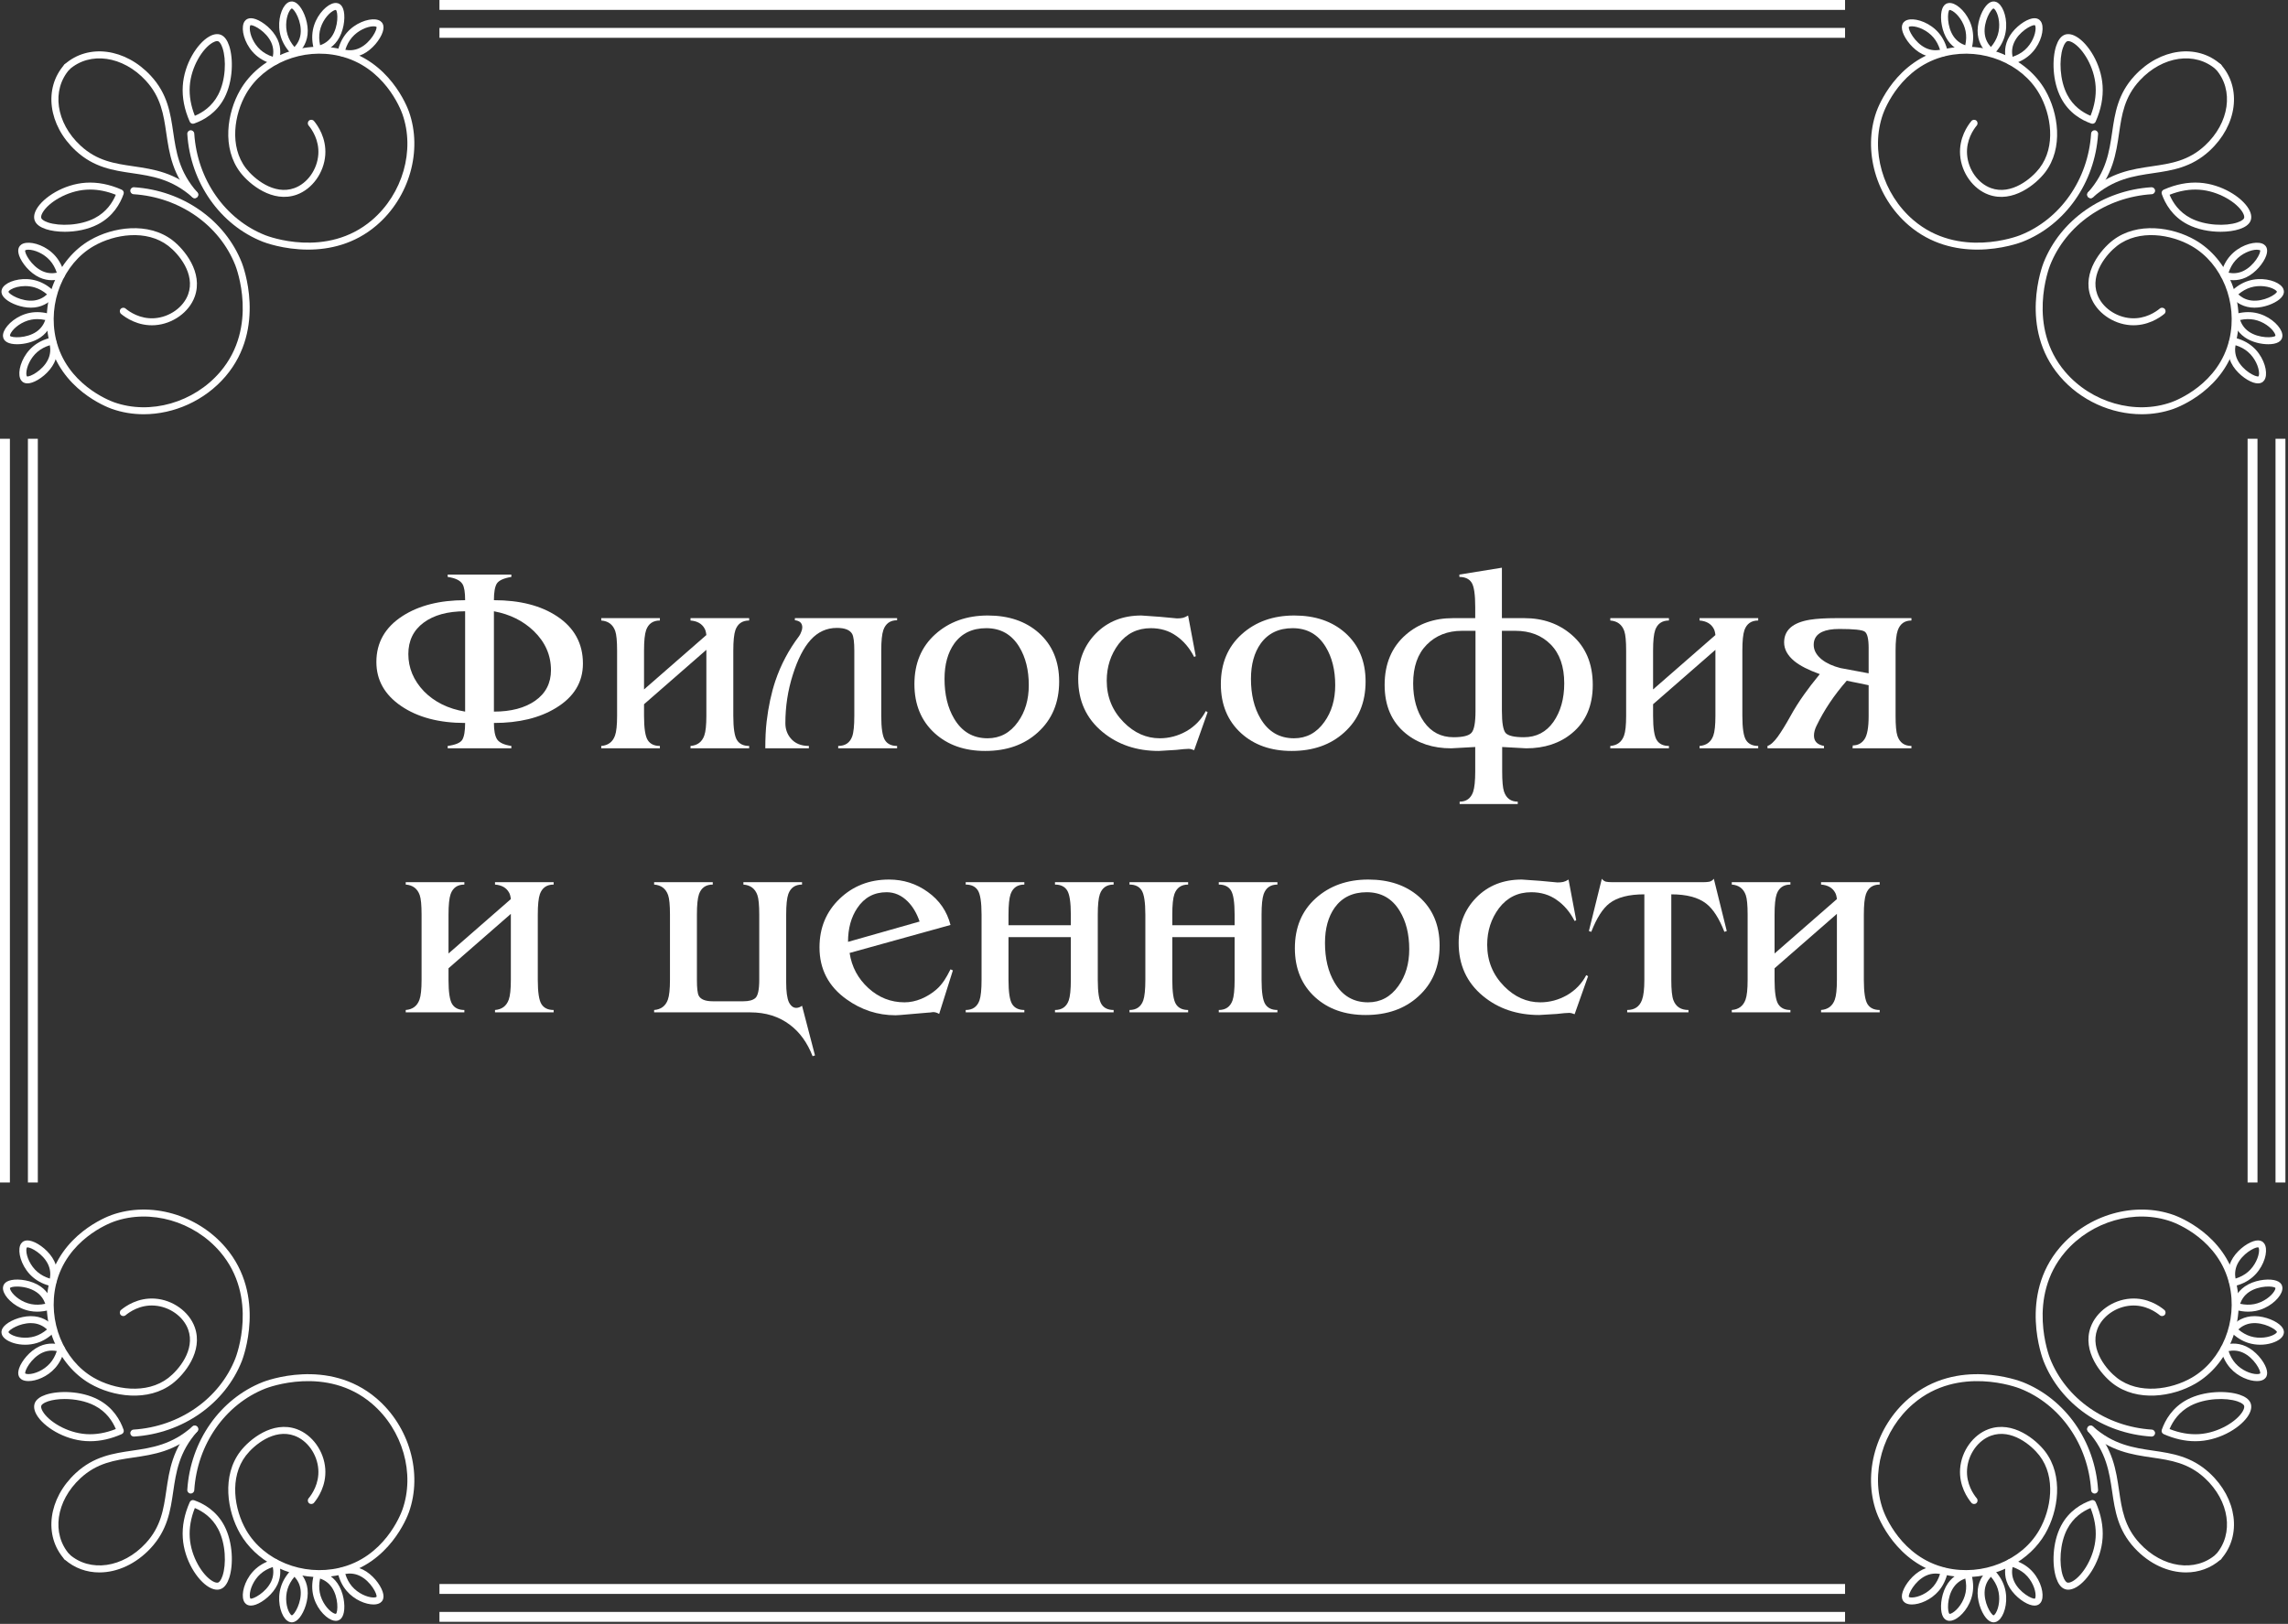 <?xml version="1.0" encoding="UTF-8"?> <svg xmlns="http://www.w3.org/2000/svg" width="693" height="492" viewBox="0 0 693 492" fill="none"><rect x="0" y="0" width="693" height="492" fill="#333333" stroke="none"/><path d="M140.88 215.6V185.2C135.6 185.2 131.413 186.347 128.32 188.64C125.227 190.933 123.68 194.107 123.68 198.16C123.68 202.373 125.253 206.133 128.4 209.44C131.6 212.693 135.76 214.747 140.88 215.6ZM149.6 185.2V215.6C154.773 215.6 158.933 214.507 162.08 212.32C165.28 210.08 166.88 206.987 166.88 203.04C166.88 198.507 165.147 194.56 161.68 191.2C158.48 188.107 154.453 186.107 149.6 185.2ZM149.6 181.84C157.44 181.84 163.813 183.467 168.72 186.72C173.947 190.187 176.56 194.96 176.56 201.04C176.56 206.693 173.84 211.173 168.4 214.48C163.44 217.52 157.173 219.04 149.6 219.04C149.6 221.333 149.92 222.987 150.56 224C151.253 225.013 152.693 225.68 154.88 226V226.72H135.6V226C137.947 225.68 139.413 225.067 140 224.16C140.587 223.2 140.88 221.493 140.88 219.04C132.987 219.04 126.533 217.333 121.52 213.92C116.507 210.507 114 206.053 114 200.56C114 194.693 116.64 190.053 121.92 186.64C126.88 183.44 133.2 181.84 140.88 181.84C140.88 179.44 140.613 177.813 140.08 176.96C139.387 175.84 137.893 175.12 135.6 174.8V174.08H154.88V174.8C152.587 175.173 151.12 175.84 150.48 176.8C149.893 177.76 149.6 179.44 149.6 181.84Z" fill="white"></path><path d="M213.948 196.88L195.068 213.36V216.88C195.068 220.613 195.441 223.067 196.188 224.24C196.935 225.413 198.161 226 199.868 226V226.72H182.108V226C184.188 225.84 185.575 224.8 186.268 222.88C186.695 221.707 186.908 219.707 186.908 216.88V197.12C186.908 194.24 186.721 192.267 186.348 191.2C185.655 189.227 184.241 188.16 182.108 188V187.28H199.868V188C197.788 188 196.401 188.96 195.708 190.88C195.281 192.107 195.068 194.187 195.068 197.12V208.88L213.948 192.4C213.841 191.493 213.655 190.827 213.388 190.4C212.588 188.96 211.175 188.16 209.148 188V187.28H226.908V188C224.828 188 223.441 188.96 222.748 190.88C222.321 192.107 222.108 194.187 222.108 197.12V216.88C222.108 220.613 222.481 223.067 223.228 224.24C223.975 225.413 225.201 226 226.908 226V226.72H209.148V226C211.228 225.84 212.615 224.8 213.308 222.88C213.735 221.707 213.948 219.707 213.948 216.88V196.88Z" fill="white"></path><path d="M253.478 190.24C250.384 190.24 247.744 191.44 245.557 193.84C243.424 196.187 241.611 199.733 240.118 204.48C238.624 209.173 237.878 214.053 237.878 219.12C237.878 220.88 238.411 222.4 239.478 223.68C240.758 225.227 242.597 226 244.997 226V226.72H231.798C231.798 223.68 231.931 220.987 232.198 218.64C232.731 214.107 233.611 210 234.838 206.32C236.491 201.413 238.891 196.88 242.038 192.72C242.304 192.347 242.518 191.92 242.678 191.44C242.891 190.96 242.997 190.507 242.997 190.08C242.997 188.8 242.251 188.08 240.757 187.92V187.28H271.717V187.92C269.637 187.92 268.251 188.907 267.557 190.88C267.131 192.107 266.917 194.187 266.917 197.12V216.88C266.917 220.613 267.291 223.067 268.038 224.24C268.784 225.413 270.011 226 271.717 226V226.72H253.878V226C256.011 226 257.424 225.04 258.118 223.12C258.544 221.947 258.758 219.867 258.758 216.88V197.12C258.758 194.56 258.544 192.88 258.118 192.08C257.424 190.853 255.878 190.24 253.478 190.24Z" fill="white"></path><path d="M276.963 207.28C276.963 200.987 279.07 195.947 283.283 192.16C287.496 188.373 292.803 186.48 299.203 186.48C305.496 186.48 310.616 188.213 314.563 191.68C318.723 195.36 320.803 200.293 320.803 206.48C320.803 212.88 318.643 218.027 314.323 221.92C310.216 225.653 304.91 227.52 298.403 227.52C292.163 227.52 287.07 225.733 283.123 222.16C279.016 218.427 276.963 213.467 276.963 207.28ZM286.083 205.68C286.083 210.427 287.043 214.427 288.963 217.68C291.31 221.68 294.696 223.68 299.123 223.68C302.91 223.68 305.976 222.027 308.323 218.72C310.51 215.68 311.603 211.973 311.603 207.6C311.603 203.013 310.643 199.147 308.723 196C306.43 192.213 303.096 190.32 298.723 190.32C294.51 190.32 291.283 191.867 289.043 194.96C287.07 197.733 286.083 201.307 286.083 205.68Z" fill="white"></path><path d="M361.693 227.28C361.053 227.013 360.492 226.88 360.012 226.88L358.572 226.96L356.253 227.2L350.973 227.52C344.253 227.52 338.572 225.6 333.932 221.76C329.026 217.707 326.572 212.347 326.572 205.68C326.572 200.133 328.359 195.547 331.932 191.92C335.506 188.293 340.093 186.48 345.693 186.48L351.372 186.88L356.493 187.36C357.186 187.36 357.773 187.307 358.253 187.2C358.733 187.093 359.266 186.853 359.853 186.48L362.173 198.8L361.693 199.04C360.306 196.32 358.493 194.187 356.253 192.64C354.066 191.093 351.506 190.32 348.572 190.32C344.519 190.32 341.266 191.92 338.812 195.12C336.412 198.32 335.212 202.027 335.212 206.24C335.212 211.147 336.919 215.333 340.333 218.8C343.533 222.053 347.186 223.68 351.292 223.68C354.119 223.68 356.812 222.96 359.372 221.52C361.932 220.027 363.879 218 365.213 215.44L365.773 215.76L361.693 227.28Z" fill="white"></path><path d="M369.776 207.28C369.776 200.987 371.882 195.947 376.096 192.16C380.309 188.373 385.616 186.48 392.016 186.48C398.309 186.48 403.429 188.213 407.376 191.68C411.536 195.36 413.616 200.293 413.616 206.48C413.616 212.88 411.456 218.027 407.136 221.92C403.029 225.653 397.722 227.52 391.216 227.52C384.976 227.52 379.882 225.733 375.936 222.16C371.829 218.427 369.776 213.467 369.776 207.28ZM378.896 205.68C378.896 210.427 379.856 214.427 381.776 217.68C384.122 221.68 387.509 223.68 391.936 223.68C395.722 223.68 398.789 222.027 401.136 218.72C403.322 215.68 404.416 211.973 404.416 207.6C404.416 203.013 403.456 199.147 401.536 196C399.242 192.213 395.909 190.32 391.536 190.32C387.322 190.32 384.096 191.867 381.856 194.96C379.882 197.733 378.896 201.307 378.896 205.68Z" fill="white"></path><path d="M454.905 215.44C454.905 218.96 455.278 221.173 456.025 222.08C456.825 222.933 458.665 223.36 461.545 223.36C465.332 223.36 468.318 221.813 470.505 218.72C472.692 215.573 473.785 211.68 473.785 207.04C473.785 201.973 472.425 198.053 469.705 195.28C466.985 192.507 463.412 191.12 458.985 191.12H454.905V215.44ZM446.905 191.12H442.825C438.452 191.12 434.878 192.533 432.105 195.36C429.385 198.133 428.025 202.027 428.025 207.04C428.025 211.68 429.118 215.573 431.305 218.72C433.492 221.813 436.478 223.36 440.265 223.36C443.092 223.36 444.905 222.907 445.705 222C446.505 221.093 446.905 218.907 446.905 215.44V191.12ZM446.825 183.92C446.825 180.08 446.452 177.6 445.705 176.48C444.958 175.36 443.732 174.8 442.025 174.8V174.08L454.905 172V187.28H461.705C467.358 187.28 472.132 188.96 476.025 192.32C480.292 196 482.425 201.067 482.425 207.52C482.425 213.813 480.318 218.693 476.105 222.16C472.425 225.2 467.812 226.72 462.265 226.72L454.985 226.32V233.68C454.985 236.667 455.172 238.72 455.545 239.84C456.238 241.867 457.625 242.88 459.705 242.88V243.6H442.105V242.88C444.132 242.88 445.492 241.893 446.185 239.92C446.612 238.64 446.825 236.56 446.825 233.68V226.32L439.545 226.72C433.998 226.72 429.385 225.2 425.705 222.16C421.492 218.693 419.385 213.813 419.385 207.52C419.385 201.12 421.518 196.053 425.785 192.32C429.625 188.96 434.398 187.28 440.105 187.28H446.825V183.92Z" fill="white"></path><path d="M519.573 196.88L500.693 213.36V216.88C500.693 220.613 501.066 223.067 501.813 224.24C502.56 225.413 503.786 226 505.493 226V226.72H487.733V226C489.813 225.84 491.2 224.8 491.893 222.88C492.32 221.707 492.533 219.707 492.533 216.88V197.12C492.533 194.24 492.346 192.267 491.973 191.2C491.28 189.227 489.866 188.16 487.733 188V187.28H505.493V188C503.413 188 502.026 188.96 501.333 190.88C500.906 192.107 500.693 194.187 500.693 197.12V208.88L519.573 192.4C519.466 191.493 519.28 190.827 519.013 190.4C518.213 188.96 516.8 188.16 514.773 188V187.28H532.533V188C530.453 188 529.066 188.96 528.373 190.88C527.946 192.107 527.733 194.187 527.733 197.12V216.88C527.733 220.613 528.106 223.067 528.853 224.24C529.6 225.413 530.826 226 532.533 226V226.72H514.773V226C516.853 225.84 518.24 224.8 518.933 222.88C519.36 221.707 519.573 219.707 519.573 216.88V196.88Z" fill="white"></path><path d="M565.983 204V196.32C565.983 193.547 565.583 191.893 564.783 191.36C564.036 190.827 561.476 190.56 557.103 190.56C554.916 190.56 553.182 190.853 551.902 191.44C550.196 192.24 549.342 193.547 549.342 195.36C549.342 197.013 550.169 198.507 551.823 199.84C553.263 200.96 555.129 201.813 557.423 202.4L565.983 204ZM551.182 204.24C547.769 203.013 545.209 201.707 543.503 200.32C541.423 198.613 540.383 196.72 540.383 194.64C540.383 190.907 542.996 188.613 548.223 187.76C550.249 187.44 552.889 187.28 556.142 187.28H578.943V188C576.863 188 575.476 189.013 574.783 191.04C574.356 192.267 574.142 194.293 574.142 197.12V216.88C574.142 219.813 574.329 221.84 574.703 222.96C575.396 224.987 576.809 226 578.943 226V226.72H561.103L561.182 225.84C562.676 225.84 563.849 225.227 564.703 224C565.556 222.773 565.983 220.427 565.983 216.96V207.6L559.342 206.24C555.556 210.56 552.516 215.093 550.223 219.84C549.689 220.907 549.423 221.92 549.423 222.88C549.423 224.587 550.436 225.627 552.462 226V226.72H535.342V226C536.249 225.733 537.289 224.8 538.462 223.2C539.636 221.547 540.916 219.467 542.302 216.96C543.476 214.827 544.836 212.667 546.383 210.48C547.663 208.667 549.262 206.587 551.182 204.24Z" fill="white"></path><path d="M154.729 276.88L135.849 293.36V296.88C135.849 300.613 136.223 303.067 136.969 304.24C137.716 305.413 138.943 306 140.649 306V306.72H122.889V306C124.969 305.84 126.356 304.8 127.049 302.88C127.476 301.707 127.689 299.707 127.689 296.88V277.12C127.689 274.24 127.503 272.267 127.129 271.2C126.436 269.227 125.023 268.16 122.889 268V267.28H140.649V268C138.569 268 137.183 268.96 136.489 270.88C136.063 272.107 135.849 274.187 135.849 277.12V288.88L154.729 272.4C154.623 271.493 154.436 270.827 154.169 270.4C153.369 268.96 151.956 268.16 149.929 268V267.28H167.689V268C165.609 268 164.223 268.96 163.529 270.88C163.103 272.107 162.889 274.187 162.889 277.12V296.88C162.889 300.613 163.263 303.067 164.009 304.24C164.756 305.413 165.983 306 167.689 306V306.72H149.929V306C152.009 305.84 153.396 304.8 154.089 302.88C154.516 301.707 154.729 299.707 154.729 296.88V276.88Z" fill="white"></path><path d="M227.244 306.72H198.124V306C200.204 305.84 201.59 304.8 202.284 302.88C202.71 301.707 202.924 299.707 202.924 296.88V277.12C202.924 274.24 202.737 272.267 202.364 271.2C201.67 269.227 200.257 268.16 198.124 268V267.28H215.884V268C213.804 268 212.417 268.96 211.724 270.88C211.297 272.107 211.084 274.187 211.084 277.12V296.88C211.084 299.387 211.27 300.987 211.644 301.68C212.23 302.8 213.644 303.36 215.884 303.36H225.164C226.817 303.36 228.017 303.04 228.764 302.4C229.564 301.707 229.964 299.867 229.964 296.88V277.12C229.964 274.24 229.777 272.267 229.404 271.2C228.71 269.227 227.297 268.16 225.164 268V267.28H242.924V268C240.844 268 239.457 268.96 238.764 270.88C238.337 272.107 238.124 274.187 238.124 277.12V297.68C238.124 300.4 238.39 302.373 238.924 303.6C239.51 304.773 240.257 305.36 241.164 305.36C241.75 305.36 242.337 305.147 242.924 304.72L246.844 319.76L246.124 320C244.524 315.893 242.23 312.72 239.244 310.48C235.937 307.973 231.937 306.72 227.244 306.72Z" fill="white"></path><path d="M257.333 288.72C257.973 292.933 259.866 296.48 263.013 299.36C266.16 302.24 269.813 303.68 273.973 303.68C275.626 303.68 277.306 303.333 279.013 302.64C280.773 301.893 282.32 300.933 283.653 299.76C284.506 299.013 285.306 298.08 286.053 296.96C286.586 296.16 287.2 295.067 287.893 293.68L288.613 294L284.453 307.2C283.866 306.827 283.253 306.64 282.613 306.64C281.92 306.747 281.413 306.8 281.093 306.8L272.693 307.52C272.053 307.573 271.573 307.6 271.253 307.6C265.866 307.6 260.933 306 256.453 302.8C250.96 298.907 248.213 293.653 248.213 287.04C248.213 281.12 250.24 276.213 254.293 272.32C258.346 268.427 263.333 266.48 269.253 266.48C273.626 266.48 277.546 267.733 281.013 270.24C284.533 272.747 286.826 276.08 287.893 280.24L257.333 288.72ZM278.533 279.2C277.68 276.693 276.48 274.667 274.933 273.12C273.066 271.253 270.933 270.32 268.533 270.32C264.746 270.32 261.786 271.92 259.653 275.12C257.786 277.893 256.853 281.307 256.853 285.36L278.533 279.2Z" fill="white"></path><path d="M324.339 283.92H305.459V296.88C305.459 300.613 305.832 303.067 306.579 304.24C307.325 305.413 308.552 306 310.259 306V306.72H292.499V306C294.579 306 295.965 305.04 296.659 303.12C297.085 301.893 297.299 299.813 297.299 296.88V277.12C297.299 273.387 296.925 270.933 296.179 269.76C295.432 268.587 294.205 268 292.499 268V267.28H310.259V268C308.179 268 306.792 268.96 306.099 270.88C305.672 272.107 305.459 274.187 305.459 277.12V280.32H324.339V277.12C324.339 273.387 323.965 270.933 323.219 269.76C322.472 268.587 321.245 268 319.539 268V267.28H337.299V268C335.219 268 333.832 268.96 333.139 270.88C332.712 272.107 332.499 274.187 332.499 277.12V296.88C332.499 300.613 332.872 303.067 333.619 304.24C334.365 305.413 335.592 306 337.299 306V306.72H319.539V306C321.619 306 323.005 305.04 323.699 303.12C324.125 301.893 324.339 299.813 324.339 296.88V283.92Z" fill="white"></path><path d="M373.948 283.92H355.068V296.88C355.068 300.613 355.441 303.067 356.188 304.24C356.935 305.413 358.161 306 359.868 306V306.72H342.108V306C344.188 306 345.575 305.04 346.268 303.12C346.695 301.893 346.908 299.813 346.908 296.88V277.12C346.908 273.387 346.535 270.933 345.788 269.76C345.041 268.587 343.815 268 342.108 268V267.28H359.868V268C357.788 268 356.401 268.96 355.708 270.88C355.281 272.107 355.068 274.187 355.068 277.12V280.32H373.948V277.12C373.948 273.387 373.575 270.933 372.828 269.76C372.081 268.587 370.855 268 369.148 268V267.28H386.908V268C384.828 268 383.441 268.96 382.748 270.88C382.321 272.107 382.108 274.187 382.108 277.12V296.88C382.108 300.613 382.481 303.067 383.228 304.24C383.975 305.413 385.201 306 386.908 306V306.72H369.148V306C371.228 306 372.615 305.04 373.308 303.12C373.735 301.893 373.948 299.813 373.948 296.88V283.92Z" fill="white"></path><path d="M392.198 287.28C392.198 280.987 394.304 275.947 398.517 272.16C402.731 268.373 408.037 266.48 414.438 266.48C420.731 266.48 425.851 268.213 429.798 271.68C433.958 275.36 436.038 280.293 436.038 286.48C436.038 292.88 433.877 298.027 429.557 301.92C425.451 305.653 420.144 307.52 413.638 307.52C407.398 307.52 402.304 305.733 398.358 302.16C394.251 298.427 392.198 293.467 392.198 287.28ZM401.318 285.68C401.318 290.427 402.278 294.427 404.198 297.68C406.544 301.68 409.931 303.68 414.358 303.68C418.144 303.68 421.211 302.027 423.557 298.72C425.744 295.68 426.837 291.973 426.837 287.6C426.837 283.013 425.877 279.147 423.957 276C421.664 272.213 418.331 270.32 413.957 270.32C409.744 270.32 406.517 271.867 404.277 274.96C402.304 277.733 401.318 281.307 401.318 285.68Z" fill="white"></path><path d="M476.927 307.28C476.287 307.013 475.727 306.88 475.247 306.88L473.807 306.96L471.487 307.2L466.207 307.52C459.487 307.52 453.807 305.6 449.167 301.76C444.26 297.707 441.807 292.347 441.807 285.68C441.807 280.133 443.594 275.547 447.167 271.92C450.74 268.293 455.327 266.48 460.927 266.48L466.607 266.88L471.727 267.36C472.42 267.36 473.007 267.307 473.487 267.2C473.967 267.093 474.5 266.853 475.087 266.48L477.407 278.8L476.927 279.04C475.54 276.32 473.727 274.187 471.487 272.64C469.3 271.093 466.74 270.32 463.807 270.32C459.754 270.32 456.5 271.92 454.047 275.12C451.647 278.32 450.447 282.027 450.447 286.24C450.447 291.147 452.154 295.333 455.567 298.8C458.767 302.053 462.42 303.68 466.527 303.68C469.354 303.68 472.047 302.96 474.607 301.52C477.167 300.027 479.114 298 480.447 295.44L481.007 295.76L476.927 307.28Z" fill="white"></path><path d="M506.21 296.88C506.21 299.867 506.423 301.92 506.85 303.04C507.597 305.013 509.117 306 511.41 306V306.72H492.85V306C495.09 306 496.583 304.987 497.33 302.96C497.81 301.68 498.05 299.653 498.05 296.88V270.96C493.357 270.96 489.837 271.867 487.49 273.68C485.463 275.227 483.623 278.107 481.97 282.32L481.25 282.08L485.17 266.24C485.49 266.667 485.89 266.96 486.37 267.12C486.85 267.227 487.517 267.28 488.37 267.28H515.89C516.69 267.28 517.33 267.227 517.81 267.12C518.343 266.96 518.77 266.667 519.09 266.24L523.01 282.08L522.29 282.32C520.69 278.213 518.85 275.36 516.77 273.76C514.37 271.893 510.85 270.96 506.21 270.96V296.88Z" fill="white"></path><path d="M556.37 276.88L537.49 293.36V296.88C537.49 300.613 537.863 303.067 538.61 304.24C539.357 305.413 540.583 306 542.29 306V306.72H524.53V306C526.61 305.84 527.997 304.8 528.69 302.88C529.117 301.707 529.33 299.707 529.33 296.88V277.12C529.33 274.24 529.143 272.267 528.77 271.2C528.077 269.227 526.663 268.16 524.53 268V267.28H542.29V268C540.21 268 538.823 268.96 538.13 270.88C537.703 272.107 537.49 274.187 537.49 277.12V288.88L556.37 272.4C556.263 271.493 556.077 270.827 555.81 270.4C555.01 268.96 553.597 268.16 551.57 268V267.28H569.33V268C567.25 268 565.863 268.96 565.17 270.88C564.743 272.107 564.53 274.187 564.53 277.12V296.88C564.53 300.613 564.903 303.067 565.65 304.24C566.397 305.413 567.623 306 569.33 306V306.72H551.57V306C553.65 305.84 555.037 304.8 555.73 302.88C556.157 301.707 556.37 299.707 556.37 296.88V276.88Z" fill="white"></path><path d="M43.522 125.504C40.218 125.504 36.933 124.97 33.818 123.858C32.241 123.294 18.306 117.932 14.89 103.26C12.113 91.338 17.329 78.503 27.296 72.741C34.14 68.782 44.878 67.118 52.279 72.819C55.762 75.504 61.646 82.528 58.976 89.89C57.271 94.591 52.325 98.14 46.944 98.521C41.801 98.874 38.048 96.251 36.671 95.103C36.223 94.729 36.161 94.063 36.534 93.614C36.912 93.167 37.577 93.105 38.025 93.479C39.206 94.462 42.415 96.717 46.796 96.412C51.367 96.088 55.558 93.11 56.986 89.17C59.239 82.957 54.047 76.854 50.987 74.496C44.363 69.386 34.608 70.959 28.352 74.574C19.174 79.881 14.378 91.744 16.949 102.783C20.11 116.361 33.061 121.344 34.528 121.867C45.501 125.779 58.731 121.989 66.7 112.653C78.392 98.954 71.579 81.146 71.282 80.395C66.479 68.192 54.379 59.732 40.453 58.842C39.871 58.804 39.429 58.301 39.466 57.719C39.501 57.134 40.003 56.7 40.59 56.73C55.329 57.673 68.149 66.657 73.252 79.621C73.565 80.42 80.818 99.373 68.312 114.027C62.04 121.373 52.708 125.504 43.522 125.504Z" fill="white"></path><path d="M15.719 84.894C14.559 84.894 13.271 84.673 11.939 84.057C8.974 82.685 6.567 79.633 5.805 77.457C5.442 76.415 5.425 75.55 5.757 74.889C6.009 74.387 6.587 73.752 7.908 73.581C10.225 73.284 14.106 74.555 16.721 77.517C18.054 79.026 19.004 80.911 19.543 83.118C19.673 83.653 19.371 84.198 18.851 84.372C18.007 84.653 16.933 84.894 15.719 84.894ZM8.61 75.652C7.964 75.652 7.685 75.8 7.637 75.853C7.359 76.598 9.432 80.565 12.825 82.136C14.444 82.886 15.995 82.87 17.202 82.626C16.729 81.183 16.036 79.939 15.134 78.916C13.253 76.788 10.442 75.663 8.633 75.653C8.625 75.652 8.617 75.652 8.61 75.652Z" fill="white"></path><path d="M9.379 93.214C6.449 93.214 3.407 92.006 1.829 90.712C0.975 90.012 0.51 89.282 0.448 88.544C0.402 87.985 0.563 87.144 1.602 86.309C3.425 84.84 7.402 83.911 11.173 85.078C13.099 85.673 14.892 86.788 16.5 88.391C16.89 88.779 16.917 89.403 16.562 89.823C15.439 91.154 13.473 92.813 10.499 93.153C10.129 93.194 9.755 93.214 9.379 93.214ZM7.635 86.673C5.899 86.673 4.303 87.096 3.304 87.698C2.737 88.038 2.571 88.316 2.557 88.387C2.707 89.168 6.556 91.465 10.26 91.05C12.027 90.848 13.34 90.028 14.248 89.188C13.094 88.202 11.853 87.501 10.551 87.099C9.588 86.801 8.591 86.673 7.635 86.673Z" fill="white"></path><path d="M5.183 104.298C4.555 104.298 3.975 104.247 3.471 104.146C2.389 103.931 1.635 103.505 1.235 102.883C0.93 102.411 0.678 101.593 1.2 100.367C2.119 98.215 5.187 95.524 9.066 94.775C11.045 94.396 13.152 94.534 15.327 95.19C15.853 95.349 16.171 95.886 16.056 96.425C15.691 98.128 14.737 100.515 12.271 102.217C10.181 103.661 7.385 104.298 5.183 104.298ZM11.285 96.682C10.664 96.682 10.056 96.739 9.467 96.852C6.677 97.39 4.28 99.243 3.354 100.794C3.015 101.362 2.999 101.684 3.021 101.752C3.521 102.37 7.991 102.602 11.069 100.476C12.535 99.464 13.307 98.124 13.714 96.954C12.883 96.773 12.074 96.682 11.285 96.682Z" fill="white"></path><path d="M8.293 116.157C7.863 116.157 7.485 116.071 7.157 115.9C6.659 115.639 6.036 115.05 5.887 113.725C5.629 111.399 6.975 107.545 9.981 104.986C11.513 103.681 13.413 102.766 15.632 102.265C16.177 102.135 16.709 102.456 16.874 102.98C17.395 104.642 17.741 107.19 16.435 109.884C15.01 112.823 11.914 115.176 9.725 115.896C9.201 116.07 8.723 116.157 8.293 116.157ZM15.1 104.594C13.647 105.042 12.389 105.713 11.353 106.596C9.189 108.438 8.017 111.231 7.973 113.038C7.958 113.7 8.103 113.987 8.157 114.036C8.885 114.318 12.902 112.329 14.533 108.961C15.309 107.361 15.321 105.814 15.1 104.594Z" fill="white"></path><path d="M19.631 70.222C17.441 70.222 15.425 69.926 13.889 69.416C12.204 68.854 11.106 68.062 10.623 67.06C10.269 66.326 10.065 65.077 11.102 63.3C13.179 59.742 19.313 55.799 25.984 55.361C29.512 55.129 33.179 55.837 36.863 57.469C37.364 57.692 37.614 58.264 37.432 58.785C36.435 61.649 34.276 65.567 29.653 67.971C26.595 69.559 22.915 70.222 19.631 70.222ZM27.299 57.432C26.904 57.432 26.512 57.446 26.124 57.471C20.233 57.859 14.688 61.352 12.93 64.366C12.493 65.116 12.347 65.763 12.531 66.143C12.61 66.307 12.989 66.885 14.558 67.407C18.034 68.565 24.261 68.39 28.678 66.092C32.209 64.257 34.087 61.382 35.078 59.013C32.439 57.963 29.832 57.432 27.299 57.432Z" fill="white"></path><path d="M58.978 60.033C58.729 60.033 58.477 59.944 58.274 59.765C52.047 54.224 45.938 53.327 40.032 52.462C34.336 51.627 28.445 50.764 22.943 45.664C14.63 37.962 13.148 26.75 19.495 19.583C19.886 19.144 20.55 19.103 20.99 19.492C21.426 19.879 21.467 20.548 21.081 20.985C15.515 27.269 16.933 37.211 24.38 44.111C29.403 48.765 34.714 49.544 40.337 50.368C46.553 51.28 52.982 52.222 59.683 58.183C60.119 58.572 60.158 59.24 59.77 59.677C59.561 59.913 59.27 60.033 58.978 60.033Z" fill="white"></path><path d="M93.32 75.625C85.807 75.625 80.051 73.421 79.618 73.25C66.656 68.148 57.671 55.328 56.729 40.589C56.692 40.006 57.134 39.504 57.716 39.465C58.278 39.44 58.802 39.87 58.839 40.454C59.729 54.378 68.19 66.478 80.394 71.282C81.143 71.575 98.951 78.391 112.651 66.7C121.988 58.731 125.778 45.5 121.866 34.526C121.344 33.06 116.366 20.112 102.783 16.948C91.743 14.371 79.88 19.174 74.574 28.352C70.955 34.608 69.387 44.359 74.496 50.987C76.853 54.048 82.967 59.241 89.169 56.986C93.11 55.557 96.087 51.367 96.411 46.795C96.719 42.428 94.463 39.206 93.477 38.021C93.103 37.573 93.165 36.905 93.614 36.531C94.064 36.16 94.73 36.22 95.104 36.668C96.252 38.047 98.884 41.811 98.521 46.943C98.139 52.322 94.59 57.27 89.891 58.973C82.522 61.638 75.504 55.761 72.819 52.275C67.119 44.877 68.783 34.139 72.74 27.291C78.503 17.327 91.332 12.108 103.261 14.886C117.939 18.305 123.296 32.237 123.86 33.815C128.057 45.598 124.015 59.781 114.026 68.307C107.307 74.045 99.684 75.625 93.32 75.625Z" fill="white"></path><path d="M83.371 19.57C83.289 19.57 83.204 19.56 83.119 19.539C80.912 19 79.027 18.051 77.518 16.718C74.557 14.103 73.281 10.227 73.582 7.907C73.753 6.585 74.388 6.008 74.889 5.756C75.552 5.424 76.415 5.438 77.457 5.805C79.634 6.565 82.685 8.972 84.058 11.936C85.316 14.653 84.925 17.193 84.374 18.846C84.228 19.287 83.817 19.57 83.371 19.57ZM76.013 7.623C75.941 7.623 75.881 7.632 75.833 7.65C75.803 7.685 75.652 7.97 75.656 8.63C75.664 10.438 76.789 13.252 78.918 15.132C79.94 16.034 81.185 16.728 82.628 17.201C82.872 15.986 82.887 14.439 82.139 12.825C80.665 9.643 77.087 7.623 76.013 7.623Z" fill="white"></path><path d="M89.139 16.812C88.867 16.812 88.594 16.707 88.39 16.501C86.786 14.887 85.67 13.095 85.078 11.173C83.911 7.402 84.841 3.428 86.307 1.604C87.141 0.566 87.973 0.403 88.542 0.448C89.281 0.509 90.013 0.973 90.712 1.827C92.172 3.608 93.525 7.252 93.152 10.498C92.811 13.475 91.154 15.439 89.82 16.562C89.624 16.73 89.381 16.812 89.139 16.812ZM88.362 2.554C88.317 2.569 88.04 2.734 87.698 3.301C86.766 4.849 86.26 7.836 87.098 10.548C87.501 11.851 88.201 13.092 89.188 14.248C90.028 13.338 90.848 12.025 91.05 10.257C91.476 6.538 89.168 2.704 88.362 2.554Z" fill="white"></path><path d="M96.205 16.074C95.746 16.074 95.33 15.776 95.193 15.323C94.535 13.151 94.394 11.044 94.776 9.063C95.523 5.185 98.215 2.116 100.367 1.197C101.596 0.678 102.413 0.927 102.884 1.231C103.506 1.632 103.931 2.385 104.148 3.467C104.598 5.727 104.076 9.578 102.219 12.268C100.514 14.737 98.127 15.688 96.426 16.051C96.352 16.066 96.277 16.074 96.205 16.074ZM101.705 3.003C101.61 3.003 101.301 3.048 100.797 3.35C99.244 4.277 97.393 6.674 96.854 9.463C96.596 10.805 96.631 12.23 96.958 13.711C98.126 13.304 99.466 12.532 100.478 11.066C102.603 7.987 102.374 3.518 101.734 3.005C101.726 3.004 101.718 3.003 101.705 3.003Z" fill="white"></path><path d="M105.956 17.34C104.81 17.34 103.79 17.127 102.981 16.873C102.455 16.708 102.143 16.167 102.265 15.63C102.767 13.413 103.683 11.512 104.988 9.979C107.548 6.972 111.398 5.626 113.727 5.887C115.052 6.035 115.642 6.659 115.902 7.156C116.245 7.813 116.245 8.676 115.9 9.726C115.177 11.914 112.825 15.009 109.886 16.434C108.504 17.104 107.16 17.34 105.956 17.34ZM104.596 15.098C105.812 15.318 107.366 15.306 108.963 14.53C112.329 12.899 114.329 8.896 114.026 8.133C113.991 8.103 113.676 7.968 113.043 7.973C111.234 8.014 108.441 9.188 106.601 11.35C105.716 12.389 105.044 13.646 104.596 15.098Z" fill="white"></path><path d="M58.438 37.492C58.031 37.492 57.645 37.255 57.471 36.862C55.84 33.184 55.13 29.526 55.364 25.987C55.802 19.317 59.743 13.182 63.3 11.105C65.078 10.066 66.329 10.268 67.062 10.624C68.064 11.105 68.857 12.204 69.418 13.89C70.695 17.727 70.621 24.555 67.973 29.653C65.568 34.276 61.649 36.434 58.787 37.432C58.671 37.473 58.554 37.492 58.438 37.492ZM65.764 12.454C65.392 12.454 64.907 12.618 64.368 12.932C61.354 14.692 57.861 20.238 57.474 26.126C57.285 29.027 57.802 32.035 59.017 35.081C61.384 34.088 64.258 32.209 66.094 28.678C68.39 24.263 68.568 18.033 67.411 14.56C66.889 12.991 66.31 12.61 66.145 12.53C66.038 12.479 65.91 12.454 65.764 12.454Z" fill="white"></path><path d="M58.974 60.032C58.683 60.032 58.392 59.912 58.184 59.677C52.221 52.976 51.28 46.55 50.367 40.335C49.544 34.711 48.765 29.399 44.109 24.376C37.215 16.932 27.272 15.509 20.986 21.076C20.546 21.462 19.882 21.423 19.491 20.985C19.105 20.548 19.146 19.879 19.582 19.492C26.751 13.144 37.961 14.626 45.662 22.939C50.762 28.442 51.627 34.333 52.461 40.028C53.328 45.935 54.225 52.043 59.766 58.271C60.154 58.707 60.115 59.375 59.679 59.764C59.475 59.943 59.224 60.032 58.974 60.032Z" fill="white"></path><path d="M598.886 75.626C592.523 75.626 584.901 74.046 578.18 68.31C568.192 59.784 564.149 45.601 568.347 33.818C568.91 32.24 574.268 18.308 588.945 14.889C600.865 12.11 613.703 17.329 619.466 27.294C623.424 34.142 625.088 44.88 619.388 52.278C616.704 55.762 609.682 61.651 602.316 58.976C597.617 57.273 594.068 52.325 593.686 46.946C593.322 41.814 595.955 38.051 597.103 36.671C597.48 36.222 598.145 36.163 598.593 36.534C599.041 36.908 599.103 37.576 598.73 38.024C597.745 39.208 595.488 42.431 595.795 46.798C596.119 51.37 599.097 55.56 603.038 56.989C609.238 59.238 615.353 54.047 617.711 50.988C622.819 44.362 621.252 34.611 617.633 28.355C612.327 19.178 600.474 14.379 589.424 16.951C575.841 20.115 570.862 33.063 570.341 34.529C566.428 45.503 570.219 58.734 579.555 66.703C593.252 78.396 611.064 71.578 611.813 71.285C624.017 66.481 632.478 54.38 633.368 40.457C633.405 39.872 633.889 39.445 634.491 39.468C635.073 39.507 635.515 40.009 635.478 40.592C634.537 55.33 625.551 68.15 612.589 73.253C612.155 73.422 606.399 75.626 598.886 75.626Z" fill="white"></path><path d="M608.834 19.569C608.389 19.569 607.978 19.286 607.831 18.846C607.279 17.197 606.886 14.658 608.146 11.934C609.517 8.971 612.569 6.564 614.745 5.803C615.79 5.438 616.653 5.424 617.315 5.754C617.817 6.006 618.451 6.583 618.623 7.905C618.924 10.225 617.648 14.101 614.687 16.716C613.175 18.049 611.291 18.999 609.085 19.537C609.002 19.559 608.917 19.569 608.834 19.569ZM616.183 7.611C615.138 7.611 611.543 9.632 610.068 12.823C609.318 14.442 609.333 15.988 609.579 17.201C611.019 16.728 612.265 16.034 613.289 15.131C615.417 13.25 616.542 10.436 616.551 8.629C616.555 7.968 616.405 7.684 616.351 7.636C616.307 7.62 616.248 7.611 616.183 7.611Z" fill="white"></path><path d="M603.062 16.812C602.821 16.812 602.577 16.73 602.381 16.562C601.049 15.44 599.391 13.477 599.051 10.497C598.677 7.254 600.03 3.609 601.489 1.828C602.189 0.973 602.92 0.51 603.657 0.448C604.252 0.403 605.061 0.566 605.895 1.603C607.361 3.427 608.29 7.401 607.125 11.173C606.53 13.096 605.416 14.888 603.812 16.501C603.608 16.707 603.335 16.812 603.062 16.812ZM603.814 2.555C603.034 2.706 600.725 6.541 601.153 10.256C601.355 12.027 602.173 13.339 603.013 14.248C603.999 13.092 604.701 11.851 605.104 10.548C605.94 7.835 605.434 4.848 604.503 3.301C604.161 2.734 603.885 2.568 603.814 2.555Z" fill="white"></path><path d="M596.001 16.074C595.929 16.074 595.855 16.066 595.78 16.051C594.076 15.688 591.689 14.735 589.986 12.268C588.131 9.581 587.608 5.73 588.058 3.47C588.275 2.387 588.698 1.633 589.321 1.231C589.795 0.927 590.614 0.678 591.839 1.197C593.99 2.116 596.683 5.185 597.43 9.063C597.81 11.038 597.669 13.143 597.015 15.322C596.876 15.776 596.459 16.074 596.001 16.074ZM590.511 3.01C590.485 3.01 590.464 3.013 590.451 3.016C589.834 3.518 589.602 7.987 591.729 11.065C592.74 12.532 594.078 13.304 595.249 13.71C595.575 12.225 595.61 10.8 595.353 9.463C594.814 6.674 592.961 4.277 591.41 3.35C590.94 3.07 590.639 3.01 590.511 3.01Z" fill="white"></path><path d="M586.25 17.341C585.046 17.341 583.703 17.105 582.319 16.434C579.381 15.01 577.03 11.914 576.307 9.726C575.961 8.677 575.961 7.813 576.305 7.156C576.565 6.659 577.152 6.036 578.478 5.887C580.804 5.636 584.658 6.973 587.217 9.979C588.527 11.515 589.442 13.417 589.94 15.631C590.059 16.168 589.75 16.708 589.225 16.873C588.416 17.128 587.395 17.341 586.25 17.341ZM579.069 7.973C578.477 7.973 578.215 8.106 578.17 8.156C577.878 8.897 579.879 12.9 583.244 14.532C584.847 15.307 586.39 15.323 587.609 15.1C587.163 13.658 586.479 12.377 585.608 11.352C583.766 9.19 580.973 8.016 579.165 7.975C579.134 7.973 579.101 7.973 579.069 7.973Z" fill="white"></path><path d="M633.771 37.491C633.656 37.491 633.538 37.471 633.424 37.432C630.559 36.435 626.64 34.277 624.236 29.652C621.586 24.553 621.513 17.725 622.791 13.889C623.353 12.204 624.145 11.105 625.146 10.624C625.879 10.269 627.126 10.066 628.904 11.103C632.464 13.18 636.407 19.315 636.844 25.987C637.077 29.526 636.367 33.184 634.737 36.862C634.564 37.254 634.179 37.491 633.771 37.491ZM626.446 12.453C626.3 12.453 626.172 12.478 626.064 12.529C625.899 12.609 625.321 12.989 624.798 14.558C623.642 18.03 623.818 24.261 626.115 28.677C627.95 32.21 630.824 34.089 633.192 35.08C634.406 32.034 634.924 29.026 634.734 26.125C634.346 20.234 630.853 14.69 627.838 12.93C627.301 12.616 626.818 12.453 626.446 12.453Z" fill="white"></path><path d="M633.23 60.032C632.981 60.032 632.729 59.943 632.526 59.763C632.09 59.375 632.051 58.707 632.44 58.27C637.983 52.041 638.878 45.933 639.745 40.026C640.579 34.331 641.441 28.442 646.541 22.939C654.242 14.626 665.453 13.144 672.624 19.492C673.06 19.879 673.101 20.548 672.714 20.985C672.322 21.423 671.657 21.462 671.22 21.076C664.935 15.509 654.992 16.932 648.094 24.376C643.441 29.398 642.662 34.711 641.838 40.334C640.926 46.55 639.984 52.976 634.022 59.678C633.813 59.912 633.522 60.032 633.23 60.032Z" fill="white"></path><path d="M648.685 125.502C639.499 125.502 630.169 121.371 623.897 114.023C611.39 99.369 618.643 80.416 618.957 79.617C624.061 66.654 636.88 57.669 651.617 56.726C652.164 56.693 652.703 57.131 652.74 57.715C652.777 58.297 652.336 58.8 651.753 58.838C637.83 59.728 625.729 68.188 620.927 80.391C620.629 81.142 613.817 98.95 625.508 112.649C633.476 121.987 646.705 125.777 657.681 121.863C659.147 121.34 672.096 116.358 675.259 102.778C677.829 91.741 673.033 79.878 663.857 74.571C657.601 70.955 647.85 69.385 641.222 74.493C638.162 76.851 632.97 82.954 635.222 89.167C636.651 93.106 640.84 96.084 645.411 96.409C649.794 96.712 653.003 94.461 654.183 93.476C654.632 93.102 655.295 93.164 655.673 93.611C656.047 94.06 655.986 94.727 655.537 95.1C654.159 96.249 650.377 98.869 645.261 98.518C639.883 98.137 634.937 94.588 633.231 89.887C630.562 82.525 636.446 75.501 639.929 72.816C647.332 67.117 658.071 68.782 664.912 72.738C674.878 78.5 680.096 91.335 677.318 103.257C673.899 117.929 659.967 123.291 658.389 123.855C655.274 124.968 651.987 125.502 648.685 125.502Z" fill="white"></path><path d="M676.486 84.894C675.272 84.894 674.199 84.654 673.354 84.372C672.834 84.197 672.533 83.652 672.663 83.118C673.202 80.911 674.151 79.026 675.485 77.517C678.096 74.557 681.967 73.283 684.295 73.581C685.616 73.752 686.194 74.387 686.446 74.889C686.778 75.552 686.762 76.416 686.397 77.458C685.636 79.633 683.229 82.685 680.266 84.057C678.935 84.673 677.647 84.894 676.486 84.894ZM675.002 82.626C676.212 82.871 677.761 82.887 679.38 82.136C682.774 80.565 684.844 76.598 684.554 75.831C684.519 75.8 684.143 75.677 683.573 75.652C681.764 75.661 678.953 76.786 677.072 78.915C676.169 79.939 675.474 81.183 675.002 82.626Z" fill="white"></path><path d="M682.829 93.214C682.453 93.214 682.077 93.194 681.708 93.152C678.727 92.81 676.763 91.151 675.642 89.821C675.289 89.401 675.316 88.779 675.706 88.39C677.314 86.787 679.106 85.672 681.032 85.077C684.804 83.912 688.781 84.843 690.602 86.306C691.64 87.141 691.803 87.983 691.758 88.543C691.695 89.281 691.232 90.011 690.376 90.711C688.8 92.006 685.759 93.214 682.829 93.214ZM677.956 89.188C678.864 90.029 680.177 90.847 681.947 91.05C685.684 91.481 689.5 89.168 689.65 88.362C689.635 88.317 689.47 88.04 688.905 87.699C687.354 86.764 684.367 86.261 681.656 87.098C680.353 87.502 679.112 88.203 677.956 89.188Z" fill="white"></path><path d="M687.025 104.298C684.822 104.298 682.027 103.661 679.937 102.217C677.472 100.515 676.518 98.128 676.153 96.425C676.037 95.886 676.355 95.349 676.882 95.19C679.061 94.534 681.166 94.396 683.142 94.775C687.022 95.524 690.09 98.215 691.008 100.367C691.53 101.593 691.279 102.411 690.973 102.883C690.573 103.505 689.819 103.931 688.738 104.146C688.233 104.245 687.653 104.298 687.025 104.298ZM678.494 96.954C678.901 98.125 679.674 99.465 681.139 100.476C684.218 102.602 688.69 102.368 689.2 101.73C689.211 101.684 689.194 101.362 688.855 100.794C687.928 99.242 685.532 97.389 682.742 96.852C681.401 96.595 679.978 96.63 678.494 96.954Z" fill="white"></path><path d="M683.913 116.157C683.483 116.157 683.005 116.07 682.479 115.897C680.291 115.176 677.194 112.824 675.77 109.885C674.462 107.191 674.809 104.643 675.33 102.981C675.493 102.457 676.028 102.135 676.573 102.266C678.793 102.767 680.692 103.682 682.223 104.987C685.23 107.546 686.576 111.4 686.318 113.726C686.17 115.051 685.546 115.64 685.047 115.901C684.72 116.071 684.343 116.157 683.913 116.157ZM677.106 104.594C676.885 105.813 676.897 107.361 677.673 108.962C679.304 112.327 683.299 114.339 684.071 114.024C684.101 113.988 684.246 113.701 684.232 113.039C684.188 111.232 683.015 108.439 680.852 106.597C679.817 105.713 678.559 105.043 677.106 104.594Z" fill="white"></path><path d="M672.574 70.221C669.289 70.221 665.61 69.558 662.553 67.969C657.93 65.566 655.771 61.646 654.774 58.782C654.593 58.261 654.841 57.691 655.343 57.466C659.023 55.836 662.675 55.13 666.22 55.358C672.89 55.797 679.027 59.74 681.104 63.298C682.14 65.075 681.935 66.323 681.583 67.057C681.1 68.058 680.002 68.851 678.316 69.413C676.779 69.925 674.765 70.221 672.574 70.221ZM657.127 59.012C658.118 61.381 659.996 64.256 663.526 66.092C667.945 68.387 674.17 68.568 677.646 67.407C679.215 66.885 679.595 66.307 679.674 66.143C679.858 65.763 679.711 65.116 679.276 64.367C677.514 61.352 671.971 57.859 666.079 57.471C663.18 57.288 660.172 57.798 657.127 59.012Z" fill="white"></path><path d="M633.23 60.032C632.939 60.032 632.648 59.912 632.44 59.677C632.051 59.24 632.09 58.572 632.526 58.183C639.228 52.222 645.655 51.279 651.87 50.368C657.494 49.544 662.807 48.765 667.829 44.111C675.276 37.211 676.695 27.269 671.129 20.985C670.743 20.548 670.784 19.879 671.22 19.492C671.658 19.103 672.323 19.144 672.714 19.583C679.062 26.75 677.579 37.961 669.267 45.664C663.763 50.764 657.874 51.626 652.178 52.462C646.271 53.328 640.161 54.224 633.935 59.765C633.732 59.943 633.48 60.032 633.23 60.032Z" fill="white"></path><path d="M651.684 435.244C651.661 435.244 651.636 435.243 651.614 435.242C636.877 434.301 624.057 425.316 618.954 412.352C618.641 411.553 611.383 392.606 623.894 377.946C632.418 367.956 646.601 363.912 658.387 368.112C659.965 368.675 673.897 374.037 677.316 388.709C680.093 400.632 674.876 413.468 664.91 419.23C658.068 423.188 647.328 424.854 639.927 419.153C636.444 416.467 630.562 409.442 633.229 402.082C634.935 397.38 639.881 393.831 645.259 393.451C650.406 393.075 654.155 395.719 655.535 396.868C655.983 397.241 656.045 397.908 655.671 398.358C655.293 398.809 654.63 398.869 654.181 398.493C652.997 397.508 649.752 395.25 645.409 395.561C640.838 395.884 636.648 398.862 635.22 402.803C632.968 409.015 638.16 415.118 641.22 417.478C647.848 422.585 657.601 421.016 663.855 417.4C673.032 412.092 677.828 400.229 675.257 389.19C672.094 375.611 659.145 370.629 657.679 370.106C646.703 366.198 633.476 369.982 625.506 379.32C613.811 393.024 620.627 410.827 620.925 411.578C625.73 423.783 637.828 432.243 651.751 433.132C652.334 433.169 652.775 433.673 652.738 434.255C652.702 434.814 652.237 435.244 651.684 435.244Z" fill="white"></path><path d="M683.596 418.432C681.25 418.432 677.853 417.132 675.489 414.454C674.155 412.945 673.206 411.06 672.667 408.852C672.537 408.317 672.839 407.772 673.358 407.598C675.008 407.046 677.544 406.65 680.27 407.913C683.235 409.285 685.643 412.337 686.403 414.512C686.766 415.555 686.782 416.419 686.45 417.082C686.198 417.583 685.62 418.217 684.299 418.39C684.077 418.418 683.842 418.432 683.596 418.432ZM675.005 409.344C675.478 410.787 676.172 412.032 677.074 413.055C678.953 415.183 681.766 416.307 683.573 416.317C684.29 416.307 684.521 416.169 684.568 416.118C684.846 415.372 682.776 411.406 679.382 409.833C677.764 409.083 676.215 409.099 675.005 409.344Z" fill="white"></path><path d="M684.587 407.418C683.431 407.418 682.222 407.259 681.032 406.892C679.106 406.297 677.315 405.182 675.707 403.579C675.316 403.191 675.29 402.569 675.643 402.148C676.764 400.817 678.727 399.158 681.708 398.817C684.958 398.444 688.599 399.796 690.378 401.257C691.233 401.957 691.697 402.687 691.76 403.425C691.805 403.984 691.642 404.827 690.602 405.663C689.354 406.667 687.096 407.418 684.587 407.418ZM677.957 402.781C679.113 403.766 680.353 404.468 681.656 404.87C684.373 405.706 687.359 405.203 688.906 404.269C689.471 403.928 689.636 403.65 689.651 403.581C689.501 402.8 685.657 400.493 681.947 400.918C680.177 401.123 678.865 401.94 677.957 402.781Z" fill="white"></path><path d="M680.924 397.403C679.617 397.403 678.265 397.195 676.886 396.778C676.36 396.619 676.041 396.082 676.157 395.544C676.522 393.842 677.474 391.455 679.941 389.752C682.627 387.897 686.486 387.374 688.741 387.824C689.822 388.04 690.576 388.464 690.976 389.087C691.282 389.559 691.534 390.378 691.011 391.604C690.093 393.756 687.023 396.448 683.145 397.195C682.421 397.333 681.68 397.403 680.924 397.403ZM678.498 395.014C679.982 395.338 681.405 395.375 682.745 395.117C685.532 394.579 687.932 392.727 688.858 391.175C689.197 390.607 689.213 390.284 689.191 390.216C688.689 389.596 684.218 389.369 681.142 391.492C679.678 392.504 678.905 393.845 678.498 395.014Z" fill="white"></path><path d="M676.339 389.731C675.885 389.731 675.47 389.438 675.329 388.989C674.808 387.326 674.462 384.778 675.769 382.085C677.193 379.146 680.289 376.793 682.477 376.073C683.53 375.726 684.39 375.727 685.046 376.07C685.544 376.331 686.168 376.92 686.317 378.245C686.575 380.57 685.231 384.423 682.222 386.983C680.691 388.288 678.788 389.204 676.572 389.704C676.494 389.723 676.416 389.731 676.339 389.731ZM683.867 377.905C682.803 377.905 679.198 379.859 677.673 383.008C676.897 384.608 676.885 386.156 677.106 387.376C678.557 386.928 679.815 386.257 680.853 385.373C683.016 383.53 684.189 380.737 684.233 378.931C684.247 378.27 684.102 377.982 684.049 377.934C684.001 377.914 683.941 377.905 683.867 377.905Z" fill="white"></path><path d="M664.903 436.652C661.777 436.652 658.568 435.93 655.343 434.501C654.841 434.277 654.593 433.706 654.774 433.186C655.771 430.322 657.93 426.405 662.553 424.001C667.653 421.352 674.48 421.279 678.316 422.555C680.002 423.116 681.099 423.909 681.583 424.909C681.936 425.643 682.141 426.892 681.104 428.668C679.027 432.227 672.89 436.17 666.22 436.609C665.783 436.638 665.343 436.652 664.903 436.652ZM657.128 432.957C660.175 434.171 663.181 434.68 666.08 434.499C671.973 434.111 677.516 430.618 679.277 427.602C679.713 426.853 679.859 426.206 679.675 425.827C679.596 425.663 679.216 425.085 677.647 424.562C674.179 423.408 667.946 423.582 663.527 425.878C659.997 427.715 658.119 430.587 657.128 432.957Z" fill="white"></path><path d="M671.922 472.743C671.672 472.743 671.422 472.655 671.22 472.476C670.784 472.089 670.743 471.42 671.129 470.983C676.695 464.699 675.276 454.757 667.829 447.857C662.807 443.204 657.494 442.424 651.87 441.6C645.655 440.689 639.228 439.746 632.526 433.785C632.09 433.396 632.051 432.728 632.44 432.291C632.828 431.851 633.497 431.816 633.934 432.203C640.161 437.745 646.27 438.641 652.177 439.507C657.873 440.342 663.762 441.205 669.266 446.305C677.579 454.007 679.061 465.219 672.713 472.385C672.504 472.622 672.213 472.743 671.922 472.743Z" fill="white"></path><path d="M595.435 477.821C593.273 477.821 591.094 477.58 588.945 477.08C574.268 473.662 568.911 459.729 568.347 458.152C564.149 446.37 568.192 432.186 578.18 423.66C592.839 411.148 611.788 418.402 612.589 418.719C625.551 423.822 634.536 436.642 635.478 451.381C635.515 451.963 635.073 452.466 634.491 452.504C633.887 452.53 633.405 452.098 633.368 451.515C632.478 437.591 624.017 425.491 611.813 420.686C611.064 420.391 593.254 413.574 579.555 425.269C570.219 433.239 566.428 446.469 570.341 457.442C570.862 458.908 575.841 471.857 589.424 475.02C600.459 477.589 612.324 472.793 617.633 463.616C621.252 457.36 622.82 447.609 617.711 440.983C615.354 437.923 609.251 432.73 603.038 434.982C599.097 436.411 596.119 440.601 595.795 445.173C595.487 449.54 597.744 452.763 598.73 453.947C599.103 454.395 599.042 455.063 598.593 455.436C598.145 455.81 597.48 455.75 597.103 455.299C595.955 453.92 593.322 450.156 593.686 445.025C594.068 439.646 597.617 434.698 602.316 432.994C609.685 430.324 616.705 436.21 619.388 439.692C625.088 447.09 623.424 457.829 619.466 464.676C614.743 472.842 605.267 477.821 595.435 477.821Z" fill="white"></path><path d="M616.231 486.452C615.788 486.452 615.29 486.357 614.745 486.166C612.569 485.405 609.517 482.998 608.146 480.034C606.885 477.311 607.279 474.771 607.831 473.121C608.004 472.6 608.548 472.295 609.086 472.43C611.293 472.971 613.178 473.921 614.688 475.252C617.649 477.866 618.924 481.742 618.624 484.063C618.452 485.386 617.818 485.962 617.316 486.214C617 486.373 616.637 486.452 616.231 486.452ZM609.575 474.768C609.332 475.981 609.317 477.528 610.067 479.145C611.638 482.541 615.629 484.605 616.372 484.321C616.403 484.286 616.554 484 616.55 483.339C616.541 481.531 615.416 478.717 613.288 476.838C612.266 475.936 611.02 475.242 609.575 474.768Z" fill="white"></path><path d="M603.831 491.529C603.772 491.529 603.717 491.526 603.663 491.522C602.924 491.46 602.193 490.997 601.493 490.142C600.034 488.36 598.681 484.716 599.055 481.471C599.395 478.492 601.053 476.528 602.385 475.406C602.804 475.049 603.429 475.078 603.816 475.468C605.42 477.08 606.535 478.872 607.128 480.795C608.294 484.568 607.365 488.542 605.899 490.366C605.144 491.306 604.384 491.529 603.831 491.529ZM603.018 477.721C602.177 478.631 601.36 479.943 601.158 481.712C600.73 485.428 603.039 489.264 603.844 489.415C603.89 489.401 604.166 489.235 604.509 488.669C605.44 487.121 605.946 484.134 605.108 481.42C604.706 480.118 604.004 478.877 603.018 477.721Z" fill="white"></path><path d="M590.507 491.076C589.986 491.076 589.596 490.916 589.321 490.739C588.698 490.337 588.275 489.584 588.058 488.5C587.608 486.24 588.13 482.389 589.986 479.703C591.689 477.235 594.076 476.283 595.78 475.92C596.327 475.812 596.853 476.123 597.014 476.649C597.668 478.828 597.809 480.933 597.429 482.908C596.682 486.786 593.99 489.856 591.838 490.774C591.324 490.992 590.883 491.076 590.507 491.076ZM595.249 478.259C594.078 478.665 592.74 479.437 591.729 480.904C589.602 483.982 589.833 488.451 590.473 488.964C590.527 488.977 590.838 488.961 591.409 488.619C592.961 487.692 594.813 485.295 595.352 482.506C595.61 481.17 595.575 479.745 595.249 478.259Z" fill="white"></path><path d="M579.07 486.113C578.864 486.113 578.668 486.103 578.48 486.082C577.155 485.933 576.564 485.309 576.304 484.813C575.96 484.156 575.96 483.292 576.308 482.243C577.029 480.055 579.38 476.96 582.318 475.535C585.019 474.226 587.566 474.576 589.224 475.096C589.748 475.261 590.058 475.801 589.939 476.337C589.449 478.52 588.507 480.474 587.217 481.99C584.864 484.753 581.418 486.113 579.07 486.113ZM586.258 476.746C585.328 476.746 584.299 476.927 583.243 477.439C579.876 479.071 577.875 483.075 578.181 483.837C578.216 483.868 578.502 484.021 579.165 483.997C580.972 483.955 583.765 482.78 585.606 480.618C586.477 479.594 587.161 478.313 587.607 476.871C587.193 476.795 586.739 476.746 586.258 476.746Z" fill="white"></path><path d="M626.445 481.632C625.908 481.632 625.474 481.504 625.146 481.345C624.145 480.864 623.352 479.765 622.791 478.08C621.514 474.244 621.586 467.415 624.236 462.315C626.639 457.694 630.558 455.535 633.422 454.536C633.944 454.358 634.514 454.604 634.737 455.107C636.368 458.786 637.078 462.446 636.844 465.982C636.406 472.654 632.463 478.789 628.904 480.866C627.926 481.438 627.106 481.632 626.445 481.632ZM633.192 456.889C630.822 457.883 627.948 459.762 626.115 463.292C623.817 467.71 623.641 473.94 624.798 477.411C625.32 478.979 625.899 479.36 626.064 479.439C626.442 479.62 627.088 479.475 627.839 479.039C630.854 477.279 634.347 471.734 634.735 465.844C634.925 462.944 634.406 459.937 633.192 456.889Z" fill="white"></path><path d="M662.11 476.406C656.725 476.406 651.036 473.882 646.541 469.03C641.441 463.527 640.579 457.638 639.745 451.942C638.878 446.035 637.983 439.927 632.44 433.698C632.051 433.261 632.09 432.594 632.526 432.205C632.964 431.815 633.633 431.852 634.021 432.292C639.984 438.994 640.925 445.42 641.837 451.635C642.661 457.258 643.44 462.57 648.093 467.593C654.995 475.04 664.934 476.458 671.219 470.893C671.657 470.505 672.322 470.544 672.713 470.984C673.1 471.421 673.059 472.09 672.623 472.477C669.638 475.119 665.951 476.406 662.11 476.406Z" fill="white"></path><path d="M96.772 477.821C86.941 477.822 77.464 472.843 72.74 464.675C68.783 457.828 67.119 447.089 72.819 439.692C75.501 436.208 82.512 430.322 89.891 432.993C94.59 434.697 98.139 439.644 98.521 445.024C98.884 450.155 96.252 453.92 95.104 455.298C94.73 455.749 94.064 455.809 93.614 455.435C93.166 455.061 93.103 454.393 93.477 453.946C94.462 452.762 96.718 449.539 96.411 445.172C96.087 440.6 93.11 436.41 89.169 434.981C82.95 432.728 76.854 437.921 74.496 440.982C69.388 447.608 70.955 457.359 74.574 463.615C79.88 472.793 91.737 477.594 102.783 475.019C116.366 471.856 121.344 458.907 121.866 457.441C125.778 446.468 121.988 433.238 112.651 425.268C98.953 413.575 81.143 420.393 80.394 420.685C68.19 425.489 59.729 437.59 58.839 451.514C58.802 452.097 58.279 452.532 57.716 452.503C57.134 452.465 56.692 451.962 56.729 451.38C57.67 436.64 66.656 423.819 79.618 418.718C80.419 418.402 99.37 411.148 114.026 423.659C124.015 432.185 128.057 446.369 123.86 458.151C123.297 459.728 117.939 473.661 103.261 477.079C101.112 477.58 98.935 477.821 96.772 477.821Z" fill="white"></path><path d="M75.973 486.452C75.567 486.452 75.205 486.372 74.889 486.214C74.388 485.962 73.753 485.385 73.582 484.063C73.28 481.743 74.557 477.866 77.518 475.252C79.025 473.92 80.908 472.971 83.119 472.43C83.66 472.296 84.201 472.601 84.375 473.123C84.926 474.776 85.316 477.317 84.059 480.035C82.686 483 79.633 485.406 77.458 486.166C76.912 486.357 76.417 486.452 75.973 486.452ZM82.627 474.768C81.183 475.242 79.937 475.936 78.917 476.838C76.788 478.718 75.663 481.532 75.655 483.339C75.651 484 75.801 484.286 75.855 484.333C76.559 484.594 80.562 482.543 82.137 479.145C82.886 477.532 82.871 475.984 82.627 474.768Z" fill="white"></path><path d="M88.374 491.529C87.82 491.529 87.062 491.305 86.307 490.365C84.841 488.541 83.91 484.567 85.079 480.795C85.669 478.874 86.785 477.081 88.39 475.468C88.776 475.078 89.403 475.049 89.82 475.406C91.154 476.529 92.811 478.493 93.153 481.472C93.525 484.718 92.173 488.362 90.713 490.142C90.014 490.995 89.281 491.46 88.542 491.521C88.487 491.526 88.432 491.529 88.374 491.529ZM89.187 477.721C88.2 478.877 87.501 480.118 87.1 481.42C86.26 484.134 86.765 487.12 87.697 488.669C88.039 489.235 88.316 489.401 88.386 489.414C89.166 489.266 91.475 485.432 91.049 481.712C90.849 479.943 90.027 478.63 89.187 477.721Z" fill="white"></path><path d="M101.699 491.075C101.323 491.075 100.881 490.992 100.367 490.773C98.216 489.855 95.523 486.784 94.776 482.906C94.394 480.925 94.535 478.818 95.193 476.646C95.352 476.122 95.884 475.812 96.425 475.919C98.126 476.282 100.513 477.233 102.218 479.702C104.074 482.391 104.597 486.242 104.147 488.502C103.93 489.584 103.505 490.337 102.883 490.739C102.609 490.916 102.219 491.075 101.699 491.075ZM96.957 478.257C96.631 479.738 96.596 481.164 96.853 482.505C97.392 485.295 99.244 487.691 100.796 488.618C101.363 488.957 101.684 488.971 101.754 488.951C102.371 488.451 102.601 483.981 100.476 480.903C99.465 479.438 98.125 478.664 96.957 478.257Z" fill="white"></path><path d="M113.135 486.112C110.787 486.112 107.342 484.753 104.989 481.989C103.684 480.455 102.767 478.555 102.265 476.338C102.143 475.801 102.454 475.259 102.981 475.094C104.64 474.573 107.188 474.223 109.886 475.533C112.824 476.958 115.176 480.054 115.897 482.242C116.244 483.291 116.245 484.154 115.902 484.81C115.642 485.307 115.051 485.931 113.726 486.08C113.539 486.102 113.342 486.112 113.135 486.112ZM104.595 476.87C105.04 478.321 105.715 479.578 106.599 480.617C108.44 482.779 111.234 483.955 113.04 483.997C113.703 484.004 113.989 483.865 114.037 483.813C114.33 483.074 112.33 479.069 108.962 477.437C107.364 476.66 105.81 476.648 104.595 476.87Z" fill="white"></path><path d="M65.763 481.633C65.102 481.633 64.282 481.438 63.3 480.865C59.743 478.788 55.801 472.653 55.364 465.983C55.13 462.446 55.84 458.787 57.471 455.108C57.694 454.605 58.266 454.355 58.786 454.538C61.649 455.536 65.567 457.697 67.971 462.316C70.619 467.415 70.695 474.243 69.416 478.08C68.855 479.765 68.063 480.865 67.061 481.346C66.733 481.505 66.299 481.633 65.763 481.633ZM59.017 456.891C57.802 459.938 57.285 462.946 57.474 465.845C57.861 471.734 61.353 477.279 64.367 479.039C65.117 479.477 65.763 479.622 66.145 479.44C66.311 479.36 66.889 478.98 67.412 477.411C68.568 473.939 68.391 467.708 66.094 463.293C64.26 459.765 61.384 457.885 59.017 456.891Z" fill="white"></path><path d="M30.095 476.407C26.255 476.407 22.568 475.121 19.582 472.478C19.146 472.091 19.105 471.422 19.491 470.985C19.882 470.545 20.546 470.506 20.986 470.894C27.27 476.458 37.212 475.04 44.109 467.594C48.765 462.571 49.544 457.259 50.367 451.636C51.281 445.421 52.221 438.994 58.184 432.294C58.572 431.854 59.239 431.817 59.678 432.207C60.114 432.595 60.153 433.263 59.765 433.7C54.224 439.928 53.327 446.036 52.46 451.943C51.626 457.638 50.761 463.528 45.661 469.032C41.17 473.881 35.479 476.407 30.095 476.407Z" fill="white"></path><path d="M40.522 435.244C39.966 435.244 39.501 434.814 39.466 434.253C39.429 433.67 39.871 433.167 40.453 433.13C54.377 432.241 66.477 423.781 71.282 411.577C71.579 410.825 78.396 393.022 66.7 379.318C58.731 369.983 45.501 366.195 34.528 370.104C33.061 370.627 20.11 375.61 16.949 389.188C14.379 400.227 19.175 412.09 28.352 417.398C34.61 421.016 44.363 422.584 50.987 417.475C54.047 415.116 59.239 409.014 56.986 402.801C55.557 398.861 51.367 395.882 46.796 395.559C42.413 395.242 39.206 397.506 38.025 398.491C37.577 398.866 36.912 398.807 36.534 398.356C36.161 397.907 36.222 397.24 36.671 396.866C38.05 395.717 41.828 393.077 46.944 393.449C52.325 393.829 57.271 397.378 58.976 402.08C61.644 409.44 55.762 416.465 52.279 419.15C44.882 424.853 34.139 423.186 27.296 419.228C17.329 413.466 12.112 400.63 14.89 388.708C18.306 374.037 32.241 368.674 33.818 368.11C45.597 363.91 59.783 367.952 68.312 377.944C80.823 392.604 73.566 411.55 73.252 412.351C68.148 425.314 55.327 434.299 40.59 435.24C40.568 435.243 40.543 435.244 40.522 435.244Z" fill="white"></path><path d="M8.612 418.431C8.365 418.431 8.13 418.416 7.908 418.388C6.587 418.216 6.009 417.582 5.757 417.08C5.425 416.418 5.442 415.554 5.805 414.513C6.565 412.338 8.974 409.284 11.939 407.911C14.665 406.65 17.2 407.046 18.851 407.596C19.372 407.77 19.673 408.315 19.543 408.85C19.004 411.058 18.054 412.943 16.721 414.452C14.356 417.131 10.956 418.431 8.612 418.431ZM15.726 409.192C14.831 409.192 13.843 409.361 12.827 409.832C9.433 411.404 7.36 415.371 7.651 416.138C7.688 416.17 8.079 416.322 8.634 416.316C10.443 416.306 13.256 415.182 15.135 413.054C16.037 412.031 16.731 410.786 17.203 409.343C16.753 409.252 16.256 409.192 15.726 409.192Z" fill="white"></path><path d="M7.621 407.42C5.108 407.42 2.851 406.668 1.602 405.662C0.563 404.826 0.402 403.984 0.448 403.425C0.51 402.688 0.974 401.958 1.829 401.258C3.609 399.797 7.243 398.446 10.499 398.818C13.474 399.158 15.439 400.818 16.562 402.148C16.917 402.568 16.89 403.192 16.5 403.58C14.892 405.184 13.099 406.298 11.173 406.893C9.984 407.26 8.774 407.42 7.621 407.42ZM9.33 400.867C5.93 400.867 2.694 402.868 2.557 403.607C2.571 403.652 2.737 403.929 3.302 404.271C4.85 405.204 7.836 405.707 10.551 404.871C11.854 404.469 13.094 403.768 14.248 402.782C13.34 401.942 12.026 401.122 10.26 400.92C9.949 400.884 9.638 400.867 9.33 400.867Z" fill="white"></path><path d="M11.284 397.404C10.528 397.404 9.788 397.334 9.062 397.195C5.185 396.448 2.115 393.756 1.196 391.604C0.675 390.378 0.926 389.559 1.231 389.087C1.631 388.464 2.385 388.04 3.467 387.824C5.726 387.373 9.576 387.897 12.266 389.752C14.734 391.456 15.686 393.842 16.051 395.544C16.166 396.083 15.849 396.62 15.322 396.778C13.943 397.195 12.591 397.404 11.284 397.404ZM5.182 389.792C4.05 389.792 3.21 389.983 3.005 390.239C2.995 390.285 3.012 390.609 3.351 391.177C4.278 392.728 6.676 394.58 9.464 395.119C10.804 395.378 12.228 395.341 13.71 395.016C13.304 393.847 12.531 392.506 11.065 391.494C9.22 390.219 6.874 389.792 5.182 389.792Z" fill="white"></path><path d="M15.868 389.733C15.791 389.733 15.713 389.725 15.635 389.706C13.417 389.206 11.517 388.289 9.985 386.985C6.976 384.425 5.633 380.571 5.891 378.247C6.039 376.921 6.661 376.333 7.16 376.072C7.816 375.729 8.678 375.728 9.73 376.075C11.918 376.795 15.013 379.148 16.438 382.087C17.745 384.78 17.398 387.328 16.877 388.991C16.737 389.44 16.322 389.733 15.868 389.733ZM8.332 377.918C8.253 377.918 8.187 377.928 8.136 377.948C8.105 377.983 7.96 378.271 7.975 378.932C8.019 380.738 9.191 383.532 11.355 385.374C12.394 386.258 13.651 386.929 15.102 387.377C15.324 386.157 15.311 384.609 14.535 383.009C13.013 379.87 9.424 377.918 8.332 377.918Z" fill="white"></path><path d="M27.304 436.652C26.863 436.652 26.424 436.637 25.988 436.609C19.317 436.17 13.182 432.228 11.105 428.669C10.069 426.893 10.274 425.644 10.627 424.909C11.108 423.908 12.208 423.116 13.893 422.555C17.734 421.279 24.561 421.352 29.657 424.001C34.279 426.404 36.438 430.322 37.435 433.186C37.617 433.706 37.367 434.278 36.867 434.501C33.639 435.931 30.428 436.652 27.304 436.652ZM19.6 423.864C17.682 423.864 15.912 424.112 14.562 424.562C12.992 425.084 12.613 425.663 12.534 425.827C12.35 426.207 12.498 426.854 12.933 427.603C14.692 430.618 20.237 434.111 26.127 434.499C29.011 434.685 32.032 434.171 35.081 432.955C34.09 430.587 32.212 427.714 28.682 425.877C25.983 424.475 22.607 423.864 19.6 423.864Z" fill="white"></path><path d="M20.284 472.744C19.993 472.744 19.701 472.623 19.491 472.387C13.143 465.22 14.627 454.009 22.939 446.307C28.441 441.207 34.332 440.344 40.028 439.509C45.934 438.643 52.044 437.747 58.27 432.205C58.708 431.818 59.377 431.853 59.765 432.293C60.153 432.73 60.114 433.397 59.678 433.787C52.977 439.748 46.549 440.691 40.332 441.602C34.709 442.426 29.398 443.205 24.375 447.859C16.928 454.759 15.51 464.701 21.076 470.985C21.462 471.422 21.421 472.091 20.985 472.478C20.784 472.656 20.534 472.744 20.284 472.744Z" fill="white"></path><path d="M558.84 0H133.105V2.996H558.84V0Z" fill="white"></path><path d="M692.217 132.936H689.219V358.264H692.217V132.936Z" fill="white"></path><path d="M558.84 488.371H133.105V491.367H558.84V488.371Z" fill="white"></path><path d="M2.998 132.936H0V358.264H2.998V132.936Z" fill="white"></path><path d="M11.455 132.936H8.457V358.264H11.455V132.936Z" fill="white"></path><path d="M683.759 132.936H680.762V358.264H683.759V132.936Z" fill="white"></path><path d="M558.84 8.457H133.105V11.453H558.84V8.457Z" fill="white"></path><path d="M558.84 479.916H133.105V482.912H558.84V479.916Z" fill="white"></path></svg> 
